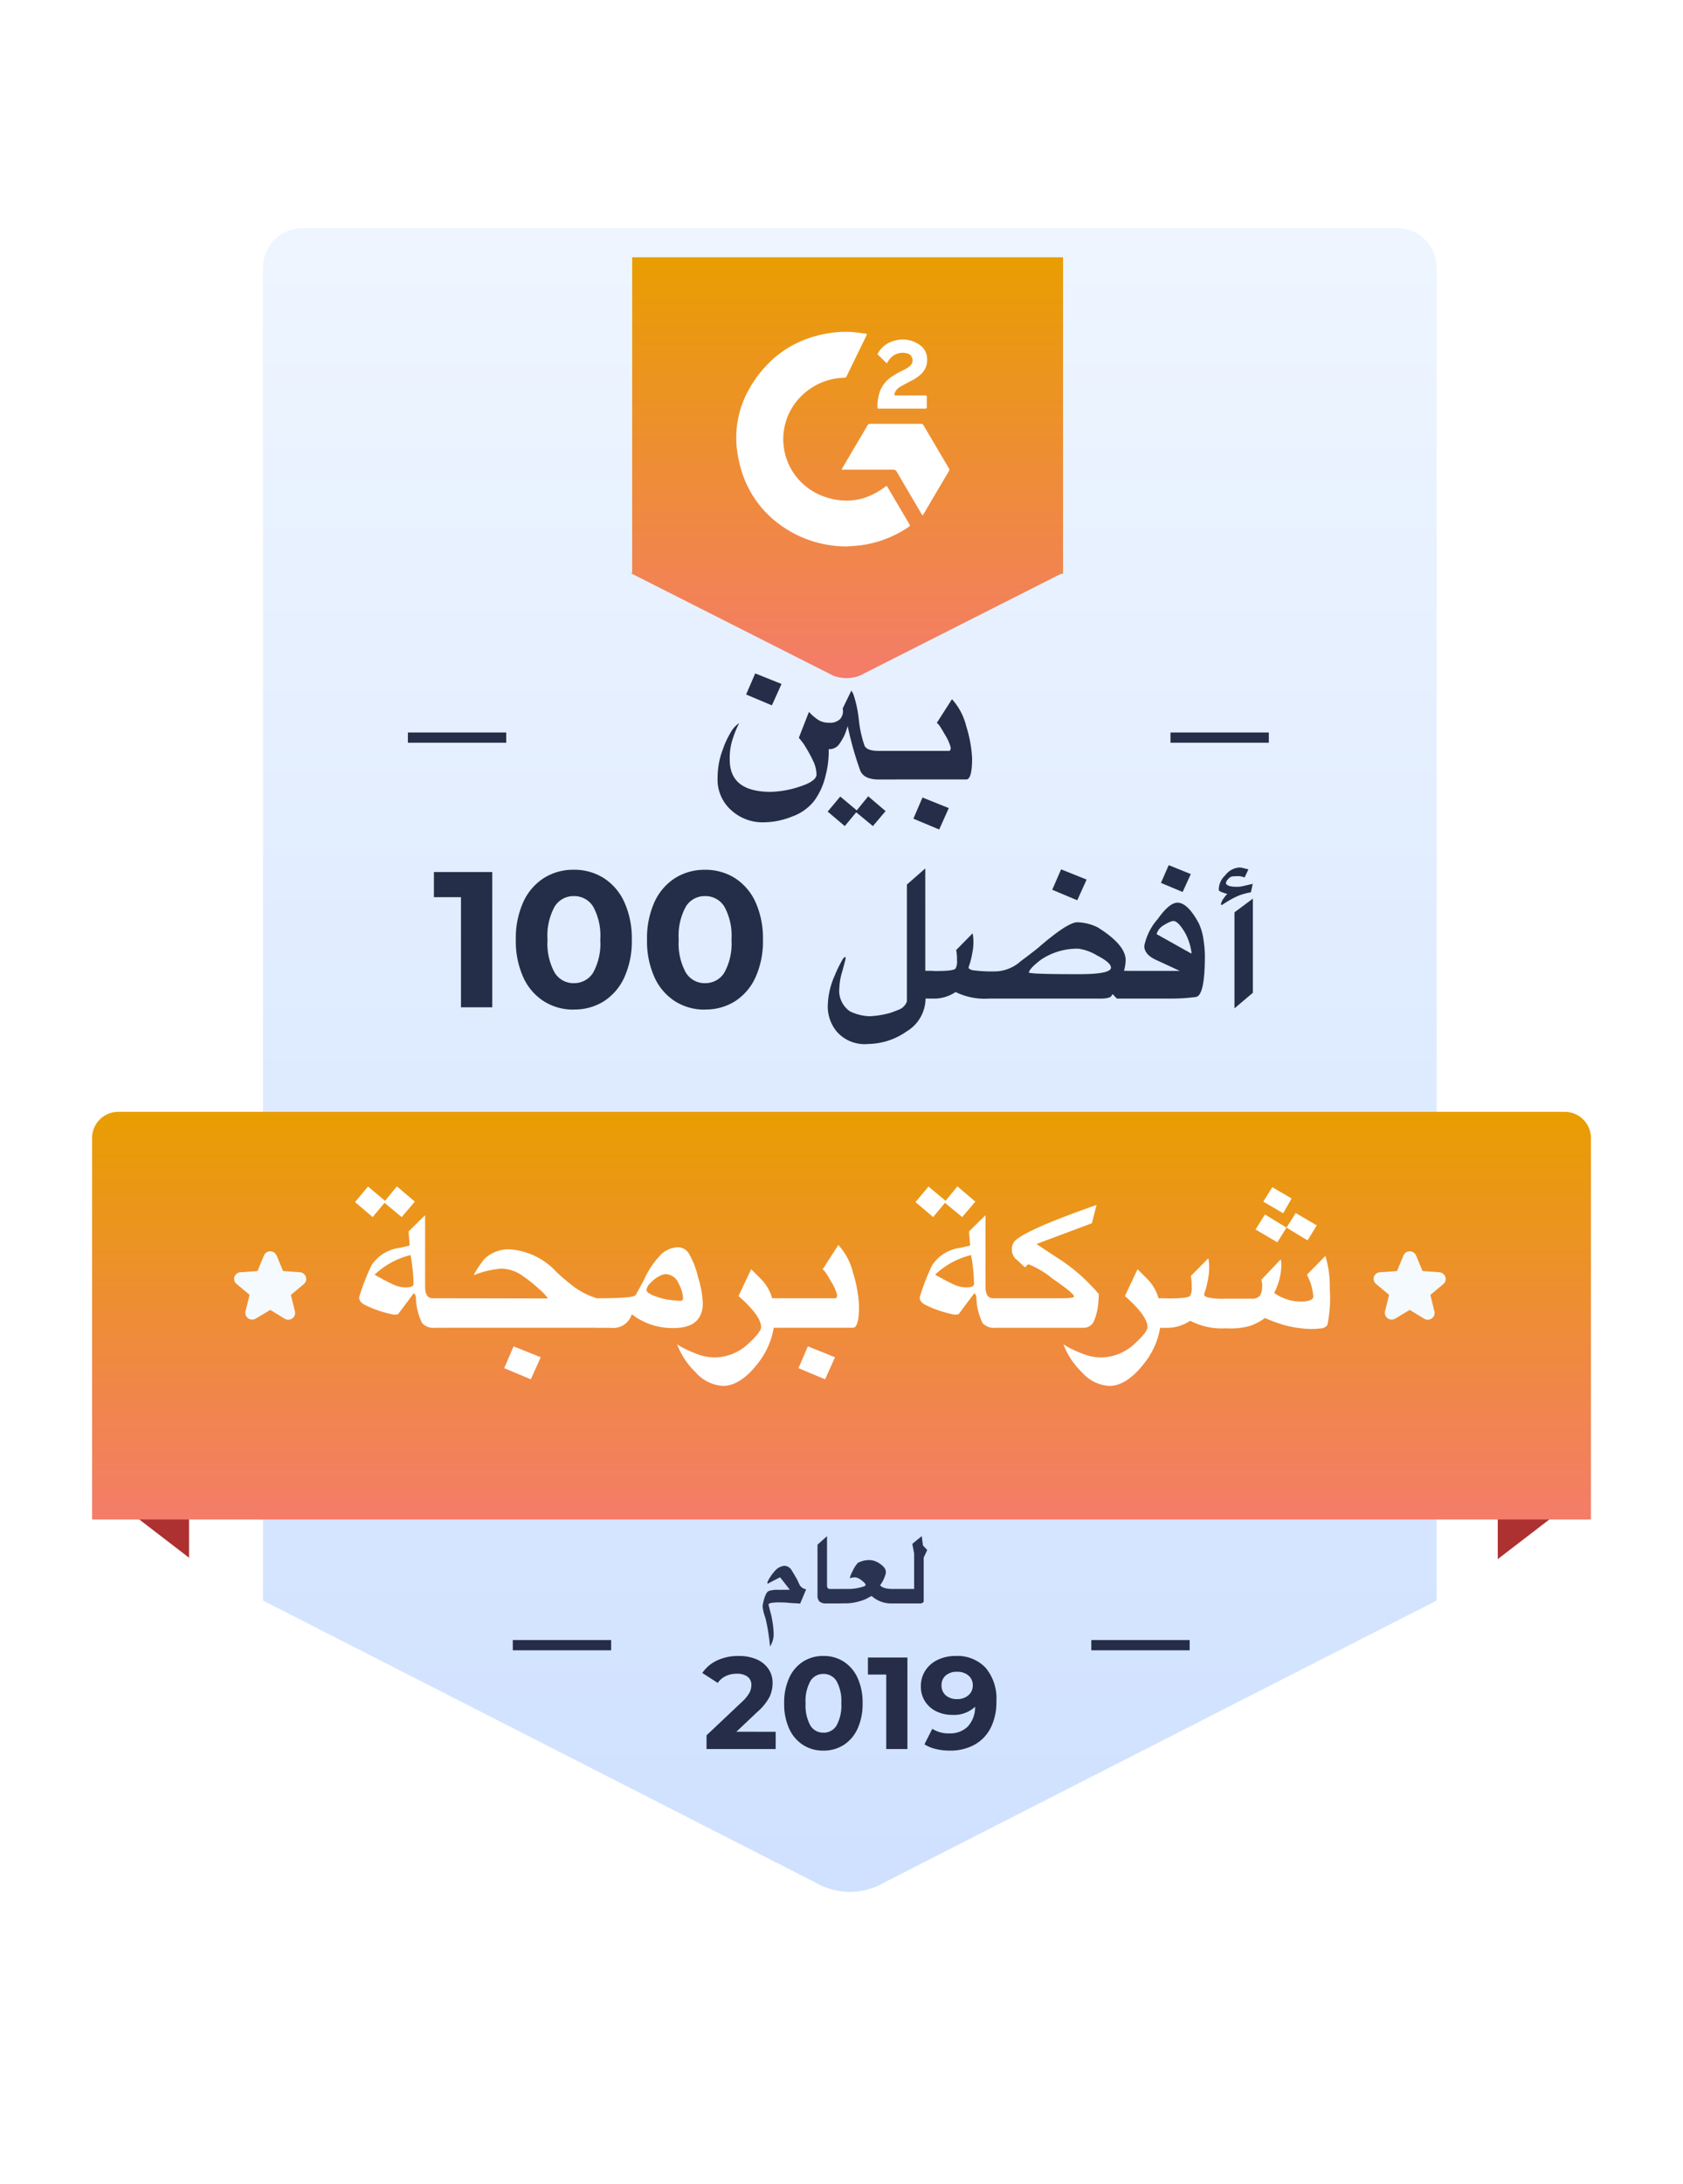 <svg xmlns="http://www.w3.org/2000/svg" xmlns:xlink="http://www.w3.org/1999/xlink" width="164.528" height="213.407" viewBox="0 0 164.528 213.407"><defs><style>.a{fill:#ad3131;}.b{fill:#fff;}.c{fill:url(#c);}.d{fill:url(#d);}.e{fill:#252d48;}.f{fill:none;stroke:#252d48;}.g{fill:#f5fafe;}.h{fill:#252e48;}.i{fill:#2b3353;}.j{filter:url(#h);}.k{filter:url(#e);}.l{filter:url(#a);}</style><filter id="a" x="0.801" y="0" width="163.296" height="213.407" filterUnits="userSpaceOnUse"><feOffset dy="2" input="SourceAlpha"/><feGaussianBlur stdDeviation="6" result="b"/><feFlood flood-color="#6290f8" flood-opacity="0.4"/><feComposite operator="in" in2="b"/><feComposite in="SourceGraphic"/></filter><linearGradient id="c" x1="0.5" x2="0.5" y2="1" gradientUnits="objectBoundingBox"><stop offset="0" stop-color="#eef5ff"/><stop offset="1" stop-color="#cfe1ff"/></linearGradient><linearGradient id="d" x1="0.5" x2="0.5" y2="1" gradientUnits="objectBoundingBox"><stop offset="0" stop-color="#e89e01"/><stop offset="1" stop-color="#f47c6a"/></linearGradient><filter id="e" x="0" y="99.652" width="164.528" height="57.845" filterUnits="userSpaceOnUse"><feOffset dy="3" input="SourceAlpha"/><feGaussianBlur stdDeviation="3" result="f"/><feFlood flood-color="#2352e0" flood-opacity="0.149"/><feComposite operator="in" in2="f"/><feComposite in="SourceGraphic"/></filter><filter id="h" x="52.699" y="16.144" width="60.221" height="59.128" filterUnits="userSpaceOnUse"><feOffset dy="3" input="SourceAlpha"/><feGaussianBlur stdDeviation="3" result="i"/><feFlood flood-color="#2352e0" flood-opacity="0.149"/><feComposite operator="in" in2="i"/><feComposite in="SourceGraphic"/></filter></defs><g transform="translate(8.559 15.679)"><g transform="translate(-4534.111 35.1)"><g transform="translate(4534.552 -35.1)"><path class="a" d="M2631.107-4202.286,2621-4194.521v-15.4Z" transform="translate(-2484.685 4332.051)"/><path class="a" d="M2621-4202.286l10.107,7.765v-15.4Z" transform="translate(-2620.344 4332.051)"/><g transform="translate(9.479 0)"><g class="l" transform="matrix(1, 0, 0, 1, -18.48, -15.68)"><path class="b" d="M63.906,177.657a7.451,7.451,0,0,1-3.747-1.066l-.006,0-.006,0L.25,145.313V.25h127.3V145.313l-59.9,31.271-.006,0-.006,0A7.424,7.424,0,0,1,63.906,177.657Z" transform="translate(18.55 15.75)"/></g><path class="b" d="M63.977,177.407a7.108,7.108,0,0,0,3.571-1.023l.024-.013L127.3,145.19V.643H.643V145.19l59.724,31.181.024.013a7.135,7.135,0,0,0,3.586,1.023m0,.643a7.826,7.826,0,0,1-3.908-1.109L0,145.579V0H127.939V145.579L67.87,176.941A7.7,7.7,0,0,1,63.977,178.05Z" transform="translate(0 0)"/></g><path class="c" d="M53.87,161.6,0,134.114V3.856A3.856,3.856,0,0,1,3.856,0H110.881a3.856,3.856,0,0,1,3.856,3.856V134.114L60.866,161.6a6.941,6.941,0,0,1-3.491.988A7.055,7.055,0,0,1,53.87,161.6Z" transform="translate(16.709 6.617)"/><g class="k" transform="matrix(1, 0, 0, 1, -9, -15.68)"><path class="d" d="M2.571,0H143.958a2.571,2.571,0,0,1,2.571,2.571V39.845H0V2.571A2.571,2.571,0,0,1,2.571,0Z" transform="translate(9 105.65)"/></g><path class="e" d="M-4.271.291V1.979h-6.758V.637l3.45-3.258a3.663,3.663,0,0,0,.742-.9,1.639,1.639,0,0,0,.19-.744.988.988,0,0,0-.37-.828,1.694,1.694,0,0,0-1.067-.288,2.45,2.45,0,0,0-1.06.224,2.031,2.031,0,0,0-.792.671l-1.508-.97A3.537,3.537,0,0,1-10-6.677a4.821,4.821,0,0,1,2.108-.441,4.334,4.334,0,0,1,1.744.325,2.688,2.688,0,0,1,1.157.92,2.38,2.38,0,0,1,.415,1.4,3.118,3.118,0,0,1-.3,1.365A5.262,5.262,0,0,1-6.06-1.652L-8.116.29ZM.393,2.132a3.626,3.626,0,0,1-1.981-.55A3.686,3.686,0,0,1-2.949-.008a5.774,5.774,0,0,1-.492-2.485,5.774,5.774,0,0,1,.492-2.485A3.686,3.686,0,0,1-1.588-6.57,3.626,3.626,0,0,1,.393-7.119a3.626,3.626,0,0,1,1.981.549,3.686,3.686,0,0,1,1.36,1.591,5.774,5.774,0,0,1,.492,2.485A5.774,5.774,0,0,1,3.733-.008a3.686,3.686,0,0,1-1.36,1.59,3.626,3.626,0,0,1-1.981.55Zm0-1.751a1.463,1.463,0,0,0,1.285-.7,4,4,0,0,0,.467-2.172,4,4,0,0,0-.467-2.172,1.463,1.463,0,0,0-1.285-.7,1.451,1.451,0,0,0-1.271.7,4,4,0,0,0-.467,2.172A4,4,0,0,0-.879-.322a1.451,1.451,0,0,0,1.271.7ZM8.607-6.964V1.979H6.538V-5.3H4.749V-6.964Zm4.7-.154a3.81,3.81,0,0,1,2.938,1.144,4.666,4.666,0,0,1,1.06,3.29A5.554,5.554,0,0,1,16.74-.078a3.866,3.866,0,0,1-1.6,1.647,4.927,4.927,0,0,1-2.389.563,5.724,5.724,0,0,1-1.368-.159,3.68,3.68,0,0,1-1.111-.454L11.04,0a2.9,2.9,0,0,0,1.671.447,2.422,2.422,0,0,0,1.8-.671,2.806,2.806,0,0,0,.716-1.936,3,3,0,0,1-2.224.8A3.49,3.49,0,0,1,11.444-1.7a2.724,2.724,0,0,1-1.112-.977,2.635,2.635,0,0,1-.409-1.459,2.787,2.787,0,0,1,.447-1.572,2.918,2.918,0,0,1,1.22-1.041A3.985,3.985,0,0,1,13.309-7.119ZM13.462-2.9a1.611,1.611,0,0,0,1.105-.377A1.228,1.228,0,0,0,15-4.243a1.225,1.225,0,0,0-.419-.959,1.657,1.657,0,0,0-1.144-.37,1.6,1.6,0,0,0-1.08.357,1.216,1.216,0,0,0-.415.97,1.235,1.235,0,0,0,.415.977,1.616,1.616,0,0,0,1.111.365Z" transform="translate(71.1 153.264)"/><g transform="translate(41.131 145.091)"><line class="f" x2="9.613" transform="translate(56.555)"/><line class="f" x2="9.613" transform="translate(0)"/></g><g class="j" transform="matrix(1, 0, 0, 1, -9, -15.68)"><path class="d" d="M19.768,40.894,0,30.89l.1-.066V0H42.221V30.938h-.209L22.335,40.894a3.671,3.671,0,0,1-1.285.234,3.71,3.71,0,0,1-1.281-.234Z" transform="translate(61.7 22.14)"/></g><g transform="translate(62.977 16.75)"><g transform="translate(0 0)"><path class="b" d="M289.331,128.194a11.008,11.008,0,0,1-6.478-2.1,10.1,10.1,0,0,1-3.838-5.461,11.617,11.617,0,0,1-.386-1.841,9.805,9.805,0,0,1-.071-1.6,9.551,9.551,0,0,1,1.335-4.519,11.31,11.31,0,0,1,2.7-3.17,10.292,10.292,0,0,1,3.648-1.846,11.379,11.379,0,0,1,1.928-.375,9.661,9.661,0,0,1,1.789-.033c.413.033.824.1,1.235.152.129.017.148.053.09.174l-1.95,4a.229.229,0,0,1-.221.138,6.088,6.088,0,0,0-3.946,1.553,5.866,5.866,0,0,0-1.9,3.27,5.584,5.584,0,0,0-.1,1.659,5.884,5.884,0,0,0,1.843,3.826,5.973,5.973,0,0,0,2.481,1.414,6.341,6.341,0,0,0,2.121.275,5.764,5.764,0,0,0,2.139-.527,7.266,7.266,0,0,0,1.332-.8l.093-.066a.08.08,0,0,1,.129.023c.017.024.032.048.046.073l2.116,3.591c.093.157.087.181-.066.285a10.756,10.756,0,0,1-3.727,1.623,10.107,10.107,0,0,1-1.6.233Z" transform="translate(-278.552 -107.225)"/><path class="b" d="M572.321,370.82a.923.923,0,0,1-.067-.086q-1.233-2.1-2.464-4.2a.35.35,0,0,0-.329-.185h-5.044a.689.689,0,0,1,.04-.113l2.125-3.607c.121-.206.243-.413.362-.62a.257.257,0,0,1,.257-.14h4.959a.263.263,0,0,1,.257.14q1.242,2.109,2.486,4.216a.258.258,0,0,1-.018.288q-.89,1.5-1.776,3.009l-.715,1.215A.415.415,0,0,0,572.321,370.82Z" transform="translate(-554.112 -352.881)"/><path class="b" d="M662.451,130.663l-.853-.834a.12.12,0,0,1-.007-.165,2.57,2.57,0,0,1,1.559-1.2,2.837,2.837,0,0,1,2.555.428,1.645,1.645,0,0,1,.685,1.344,1.854,1.854,0,0,1-.5,1.388,3.574,3.574,0,0,1-.932.683c-.4.212-.8.416-1.194.643a1.157,1.157,0,0,0-.555.673c-.042.129-.011.175.129.175h2.892c.094,0,.129.035.129.129v1.05c0,.073-.041.1-.108.108h-4.571c-.113,0-.14-.018-.141-.105a4.358,4.358,0,0,1,.276-1.677,3.042,3.042,0,0,1,1.084-1.314,8.8,8.8,0,0,1,1.244-.7,2.877,2.877,0,0,0,.527-.338.708.708,0,0,0-.333-1.285,1.613,1.613,0,0,0-1.722.748C662.56,130.478,662.51,130.569,662.451,130.663Z" transform="translate(-647.735 -127.584)"/></g></g><path class="g" d="M6.131,2.923l.631,1.523,1.649.12a.672.672,0,0,1,.584.458.65.65,0,0,1-.207.7L7.525,6.781l.393,1.594a.658.658,0,0,1-.249.7.675.675,0,0,1-.753.028L5.509,8.245l-1.414.847a.679.679,0,0,1-.742-.024.665.665,0,0,1-.257-.7L3.49,6.771,2.227,5.716a.654.654,0,0,1-.221-.7.665.665,0,0,1,.612-.454l1.649-.113L4.893,2.93a.668.668,0,0,1,1.234,0Z" transform="translate(11.91 104.084)"/><path class="g" d="M6.131,2.923l.631,1.523,1.649.12a.672.672,0,0,1,.584.458.65.65,0,0,1-.207.7L7.525,6.781l.393,1.594a.658.658,0,0,1-.249.7.675.675,0,0,1-.753.028L5.509,8.245l-1.414.847a.679.679,0,0,1-.742-.024.665.665,0,0,1-.257-.7L3.49,6.771,2.227,5.716a.654.654,0,0,1-.221-.7.665.665,0,0,1,.612-.454l1.649-.113L4.893,2.93a.668.668,0,0,1,1.234,0Z" transform="translate(123.305 104.084)"/><line class="f" x2="9.613" transform="translate(105.425 56.402)"/><line class="f" x2="9.613" transform="translate(30.875 56.402)"/><path class="e" d="M17.474-.592H15.859q-1.569,0-1.878-.987a32.93,32.93,0,0,1-1.19-4.242,6.415,6.415,0,0,1-.352.987,6.586,6.586,0,0,1-.481.8,1.183,1.183,0,0,1-1.018.476,9.4,9.4,0,0,1-.317,2.627A6.684,6.684,0,0,1,9.516,1.5a4.793,4.793,0,0,1-2.2,1.542,7.455,7.455,0,0,1-2.614.546,4.542,4.542,0,0,1-3.2-1.1A3.992,3.992,0,0,1,.078-.76,7.7,7.7,0,0,1,.592-3.541,8.761,8.761,0,0,1,1.483-5.4a2.524,2.524,0,0,1,.71-.706,8.786,8.786,0,0,0-.585,1.389,5.922,5.922,0,0,0-.343,2.2q0,3.13,4.006,3.13A9.546,9.546,0,0,0,8.11.1Q9.748-.424,9.748-1.1A3.213,3.213,0,0,0,9.474-2.29,14.189,14.189,0,0,0,8.445-4.137l-.424-.537L9.008-7.2a4.717,4.717,0,0,0,.961.815,1.9,1.9,0,0,0,.978.243,1.414,1.414,0,0,0,1.089-.339,1.182,1.182,0,0,0,.3-.842.771.771,0,0,0-.035-.2l.855-1.763.194.352a11.712,11.712,0,0,1,.533,2.491,11.439,11.439,0,0,0,.551,2.526q.22.53,1.414.53h1.622ZM3.755-10.96,6.326-9.932l-.94,2.093L2.865-8.9ZM13.682,2.423,14.8,1.048l1.7,1.446L15.26,3.958,13.629,2.613,12.51,3.958,10.839,2.544l1.23-1.473Zm11.276-5.1q0,2.081-.573,2.081h-7.44V-3.387h5.73q.194,0,.194-.326a4.68,4.68,0,0,0-.6-1.317q-.6-1.08-.771-1.08l1.492-2.33A6.008,6.008,0,0,1,24.38-5.814a12.491,12.491,0,0,1,.578,3.14Zm-4.85,3.844L22.679,2.2l-.94,2.093L19.219,3.234Z" transform="translate(61.074 61.089)"/><path class="h" d="M5.858-15.511V-2.289H2.8V-13.055H.154V-15.51Zm7.97,13.445A5.361,5.361,0,0,1,10.9-2.879,5.45,5.45,0,0,1,8.889-5.226,8.535,8.535,0,0,1,8.162-8.9a8.535,8.535,0,0,1,.727-3.673A5.45,5.45,0,0,1,10.9-14.92a5.361,5.361,0,0,1,2.928-.812,5.361,5.361,0,0,1,2.928.812,5.45,5.45,0,0,1,2.012,2.351A8.535,8.535,0,0,1,19.5-8.9a8.535,8.535,0,0,1-.727,3.673,5.45,5.45,0,0,1-2.012,2.351,5.361,5.361,0,0,1-2.928.8Zm0-2.587a2.162,2.162,0,0,0,1.9-1.039,5.9,5.9,0,0,0,.689-3.213,5.9,5.9,0,0,0-.689-3.213,2.162,2.162,0,0,0-1.9-1.039,2.147,2.147,0,0,0-1.879,1.039,5.9,5.9,0,0,0-.689,3.213,5.9,5.9,0,0,0,.689,3.213A2.147,2.147,0,0,0,13.829-4.65ZM26.654-2.066a5.361,5.361,0,0,1-2.928-.812A5.45,5.45,0,0,1,21.714-5.23,8.535,8.535,0,0,1,20.987-8.9a8.535,8.535,0,0,1,.727-3.673,5.45,5.45,0,0,1,2.012-2.343,5.361,5.361,0,0,1,2.928-.812,5.361,5.361,0,0,1,2.928.812,5.45,5.45,0,0,1,2.012,2.351A8.535,8.535,0,0,1,32.321-8.9a8.535,8.535,0,0,1-.727,3.673,5.45,5.45,0,0,1-2.012,2.351,5.361,5.361,0,0,1-2.928.8Zm0-2.587a2.162,2.162,0,0,0,1.9-1.039,5.9,5.9,0,0,0,.689-3.213,5.9,5.9,0,0,0-.689-3.213,2.162,2.162,0,0,0-1.9-1.039,2.147,2.147,0,0,0-1.879,1.039,5.9,5.9,0,0,0-.689,3.213,5.9,5.9,0,0,0,.689,3.213A2.147,2.147,0,0,0,26.654-4.65ZM48.19-15.861v10l.785.009v2.707h-.76A3.778,3.778,0,0,1,46.358.071a6.666,6.666,0,0,1-3.735,1.221A3.626,3.626,0,0,1,39.557.11a3.856,3.856,0,0,1-.9-2.344,7.529,7.529,0,0,1,.662-3.121,13.1,13.1,0,0,1,.82-1.671q.158-.192.257-.192a1.8,1.8,0,0,1-.013.248q-.013.085-.311,1.179A6.072,6.072,0,0,0,39.791-4.2a2.442,2.442,0,0,0,1.028,2.3,4.717,4.717,0,0,0,1.938.482,8.965,8.965,0,0,0,1.986-.32q.611-.21,1.008-.386a1.36,1.36,0,0,0,.643-.743V-14.289ZM55.233-5.807A3.856,3.856,0,0,0,57.5-6.78q1.136-.846,1.742-1.341Q62.1-10.6,63.054-10.6a4.8,4.8,0,0,1,1.99.495Q67.777-8.394,67.777-6.9a4.19,4.19,0,0,1-.162,1.041l.691.009V-3.14H66.922L66.5-3.583q-.051.085-.1.162-.162.281-1.111.281H54.413a6.517,6.517,0,0,1-3.262-.643,3.757,3.757,0,0,1-2.143.643h-.546V-5.849q2.5.068,2.69-.239a1.429,1.429,0,0,0,.136-.8,4.724,4.724,0,0,0-.077-1l1.605-1.632a3.654,3.654,0,0,1,.06.4,4.687,4.687,0,0,1,.017.589,4.672,4.672,0,0,1-.072.739q-.072.44-.158.789t-.163.567a1.122,1.122,0,0,0-.077.294q.026.111.368.222a13.684,13.684,0,0,0,2.442.113Zm11.109-.359q0-.495-1.35-1.186a4.832,4.832,0,0,0-1.819-.666,6.361,6.361,0,0,0-3.663,1.067q-1.186.9-1.186,1.285a7.537,7.537,0,0,0,1.089.09q.978.048,3.889.048Q66.342-5.537,66.342-6.165Zm-4.875-9.607,2.494,1-.914,2.023L60.6-13.778Zm10.519-.41,2.161.871-.8,1.751-2.118-.888Zm3.535,8.958q-.009,3.727-.846,3.919a17.56,17.56,0,0,1-2.477.162h-4.4V-5.849h5.27L70.8-6.9q-1.2-.53-1.2-1.383a5.625,5.625,0,0,1,1.33-2.653q1.118-1.58,1.913-1.58,1,0,2.093,2.032a5.568,5.568,0,0,1,.449,1.571,11.386,11.386,0,0,1,.14,1.688Zm-1.306-.419a5.675,5.675,0,0,0-.614-1.9q-.691-1.179-1.157-1.179a.978.978,0,0,0-.32.081,4.3,4.3,0,0,0-.594.311,1.521,1.521,0,0,0-.539.487,1.566,1.566,0,0,0-.188.4l3.389,1.9a.188.188,0,0,0,.022-.109Zm5.191-7.334a1.758,1.758,0,0,0-.871-.12,3.231,3.231,0,0,0-.346.017.7.7,0,0,0-.386.257.666.666,0,0,0-.222.4.121.121,0,0,0,.017.068q.188.29,1.041.29a2.582,2.582,0,0,0,.487-.042l1.076-.248-.18.828a6.758,6.758,0,0,0-1.041.265,7.51,7.51,0,0,0-1.212.607q-.581.359-.563.359-.111.017-.111-.085a1.437,1.437,0,0,1,.3-.6,2.765,2.765,0,0,1,.324-.4,1.777,1.777,0,0,1-.427-.12q-.393-.136-.41-.248a1.9,1.9,0,0,1,.614-1.422,1.91,1.91,0,0,1,1.371-.781,1.822,1.822,0,0,1,.487.077q.393.1.427.1Zm-.991,12.79V-11.57l1.8-1.341v9.2Z" transform="translate(33.265 85.048)"/><path class="b" d="M8.91-1.563H7.664a1.492,1.492,0,0,1-1.285-.464,6.093,6.093,0,0,1-.6-2.418.625.625,0,0,0-.2-.5L4.033-2.881l-.355.045a10.9,10.9,0,0,1-2.74-.889q-.71-.31-.71-.81a21.506,21.506,0,0,1,1.21-3.127A3.877,3.877,0,0,1,4.256-9.381L5.173-9.6l-.112-1.371L6.68-12.563v7.036q.018,1.091.754,1.082H8.9ZM5.546-5.894a16.507,16.507,0,0,0-.29-2.772A7.8,7.8,0,0,0,1.738-6.744q1.285.71,1.868.973a2.828,2.828,0,0,0,1.186.262Q5.592-5.509,5.546-5.894ZM2.765-13.966,3.922-15.38l1.754,1.491L4.391-12.38l-1.68-1.391L1.554-12.38-.171-13.844,1.1-15.362Zm21.271,12.4H8.356V-4.444l10.326.018a3.821,3.821,0,0,0-.8-.864,13.779,13.779,0,0,0-1.713-1.375,3.6,3.6,0,0,0-2.081-.672,8.94,8.94,0,0,0-2.663.643,9.163,9.163,0,0,1,1.054-1.591,3.353,3.353,0,0,1,2.663-.927,6.856,6.856,0,0,1,4.344,2.162,20.939,20.939,0,0,0,1.8,1.523,7.548,7.548,0,0,0,2.185,1.086h.554ZM15.328.255l2.654,1.063-.967,2.156-2.6-1.091Zm18.5-4.242q0,2.454-2.882,2.454a6.7,6.7,0,0,1-2.208-.35,6.476,6.476,0,0,1-1.855-1,1.884,1.884,0,0,1-2.018,1.328H23.491V-4.444q3.645,0,3.772-.319.308-.536.808-1.473a8.419,8.419,0,0,1,1.55-2.357A2.487,2.487,0,0,1,31.4-9.43a1.248,1.248,0,0,1,1.028.554,8.019,8.019,0,0,1,.918,2.314,9.911,9.911,0,0,1,.479,2.572ZM31.9-4.433a3.445,3.445,0,0,0-.45-1.477A1.4,1.4,0,0,0,30.169-6.8a1.566,1.566,0,0,0-.613.2,2.965,2.965,0,0,0-.823.643,1.244,1.244,0,0,0-.418.69.419.419,0,0,0,.163.272,2.916,2.916,0,0,0,.837.4,5.883,5.883,0,0,0,1.4.323q.731.077.9.077.278,0,.278-.244Zm7.545,6.041q-1.835,2.51-3.644,2.51a3.823,3.823,0,0,1-2.686-1.341,7.326,7.326,0,0,1-1.8-2.722l.491.3a13.239,13.239,0,0,0,1.414.632,4.9,4.9,0,0,0,1.864.35A4.884,4.884,0,0,0,38.212.052q1.314-1.19,1.314-1.69-.018-1.1-2.208-3.027l1.236-2.618q.554.545,1,1A4.137,4.137,0,0,1,40.3-5.23a3.666,3.666,0,0,1,.3.781h.79v2.886h-.627A7.666,7.666,0,0,1,39.443,1.61ZM49.1-3.709q0,2.145-.591,2.145H40.843v-2.88h5.913q.2,0,.2-.337a4.825,4.825,0,0,0-.622-1.359q-.622-1.113-.8-1.113l1.542-2.4a6.194,6.194,0,0,1,1.436,2.708A12.878,12.878,0,0,1,49.1-3.709ZM44.1.254l2.654,1.063-.972,2.157-2.6-1.091ZM63.7-1.563H62.458a1.492,1.492,0,0,1-1.285-.464,6.093,6.093,0,0,1-.6-2.418.625.625,0,0,0-.2-.5L58.83-2.881l-.355.045a10.9,10.9,0,0,1-2.736-.891q-.709-.308-.709-.808a21.505,21.505,0,0,1,1.21-3.127A3.877,3.877,0,0,1,59.046-9.38l.918-.219-.118-1.373,1.618-1.591v7.036q.018,1.091.754,1.082h1.473ZM60.34-5.894a16.507,16.507,0,0,0-.29-2.772,7.8,7.8,0,0,0-3.518,1.918q1.285.71,1.868.973a2.828,2.828,0,0,0,1.186.263Q60.386-5.509,60.34-5.894Zm-2.781-8.072,1.157-1.414,1.754,1.491L59.185-12.38,57.5-13.771,56.347-12.38l-1.727-1.464,1.272-1.518ZM72.475-3.853a5.141,5.141,0,0,1-.464,1.745,1.1,1.1,0,0,1-.855.545H63.148V-4.444h5.7q1.272,0,1.272-.172,0-.3-2.1-1.745a9.1,9.1,0,0,0-2.364-1.414,4.5,4.5,0,0,0-.337.308q-.191-.163-.736-.69a1.212,1.212,0,0,1-.536-.945,1.307,1.307,0,0,1,.227-.882q.973-1.1,8.045-3.581l-.455,1.79L66.449-9.75q.69.473,2.454,1.618a18.085,18.085,0,0,1,3.639,3.279Q72.521-4.245,72.475-3.853ZM77.21,1.61q-1.841,2.509-3.64,2.509a3.823,3.823,0,0,1-2.686-1.341,7.326,7.326,0,0,1-1.8-2.722l.491.3a13.238,13.238,0,0,0,1.414.632,4.9,4.9,0,0,0,1.864.35A4.884,4.884,0,0,0,75.984.052Q77.3-1.138,77.3-1.636q-.018-1.1-2.208-3.027l1.237-2.618q.554.545,1,1a4.138,4.138,0,0,1,.745,1.054,3.666,3.666,0,0,1,.3.781h.79v2.883h-.627A7.666,7.666,0,0,1,77.211,1.61ZM93.29-1.444a10.864,10.864,0,0,1-2.772-.423,15.746,15.746,0,0,1-1.618-.6q-.1-.036-.1-.054v-.009a5.414,5.414,0,0,1-1.554.808,7.157,7.157,0,0,1-2.254.21,6.684,6.684,0,0,1-3.518-.736,4,4,0,0,1-2.281.69h-.582V-4.444q2.663.073,2.864-.257a1.522,1.522,0,0,0,.145-.855,5.028,5.028,0,0,0-.082-1.063l1.709-1.736a3.884,3.884,0,0,1,.063.427,4.992,4.992,0,0,1,.018.627,4.976,4.976,0,0,1-.077.787q-.077.468-.168.841t-.172.6a1.194,1.194,0,0,0-.082.314q.027.118.386.237a7.3,7.3,0,0,0,1.71.118h2.563a1,1,0,0,0,.771-.257,1.528,1.528,0,0,0,.245-.882,1.772,1.772,0,0,0-.073-.71l1.891-1.991a1.85,1.85,0,0,1,.063.464,7.474,7.474,0,0,1-.1,1.1,6.737,6.737,0,0,1-.6,1.713,4.5,4.5,0,0,0,2.736.846,2.109,2.109,0,0,0,.859-.172q.231-.136.231-.308a5.41,5.41,0,0,0-.627-2.145l1.808-1.837a10.344,10.344,0,0,1,.427,3.263,12.573,12.573,0,0,1-.236,3.491.8.8,0,0,1-.622.323,7.663,7.663,0,0,1-.967.064Zm-5.427-9.726.918-1.464,2.109,1.285-.9,1.436Zm3.027-.181.9-1.427,2.057,1.21-.9,1.464Zm.5-2.846-.828,1.445-1.945-1.136L89.5-15.3Z" transform="translate(25.878 115.636)"/><path class="i" d="M4.321-4.087,3.738-2.692q-.284-.027-.617-.04T2.38-2.79q-1.734-.086-1.738.2l.04.165Q.7-2.376.74-2.2T.9-1.591a10.755,10.755,0,0,1,.193,1.12,6.72,6.72,0,0,1,.05.889A2.231,2.231,0,0,1,.791,1.5Q.713.7.6,0T.327-1.32A4.9,4.9,0,0,1,.12-2.034a2.64,2.64,0,0,1-.055-.456Q.287-3.712.647-3.916a2.49,2.49,0,0,1,.94-.12q.735-.009,1.006-.009a.455.455,0,0,1,.147.018L1.772-5.266.533-4.623l.009-.183a4.333,4.333,0,0,1,.711-1.067A1.422,1.422,0,0,1,2.2-6.386a.874.874,0,0,1,.707.44q.266.436.555.942.152.351.271.568A.963.963,0,0,0,4.321-4.087Zm3.42,1.378H6.28a.9.9,0,0,1-.666-.2.826.826,0,0,1-.183-.582V-8.449l.933-.835v4.838q0,.324.3.324h1.08Zm5.344,0h-.315a2.844,2.844,0,0,1-2.048-.729l-.566.3a5.4,5.4,0,0,1-1.8.422H7.475V-4.126H8.619a4.762,4.762,0,0,0,1.45-.284.689.689,0,0,0,.067-.1q0-.159-.4-.454a1.254,1.254,0,0,0-.591-.293,1.726,1.726,0,0,0-.564.085,3.171,3.171,0,0,1,.311-.751,2.7,2.7,0,0,1,.494-.756,2.442,2.442,0,0,1,1.111-.266,1.65,1.65,0,0,1,.62.129,2.057,2.057,0,0,1,.549.324,1.784,1.784,0,0,1,.348.36.806.806,0,0,1,.1.446,3.256,3.256,0,0,1-.562,1.2q.275.364,1.266.364h.276Zm3.075-5.22-.347.738v4.344l-.226.138H12.819V-4.123h2.057v-3.47L14.7-8.53l.924-.76.116.915Z" transform="translate(65.487 143.721)"/></g></g></g></svg>